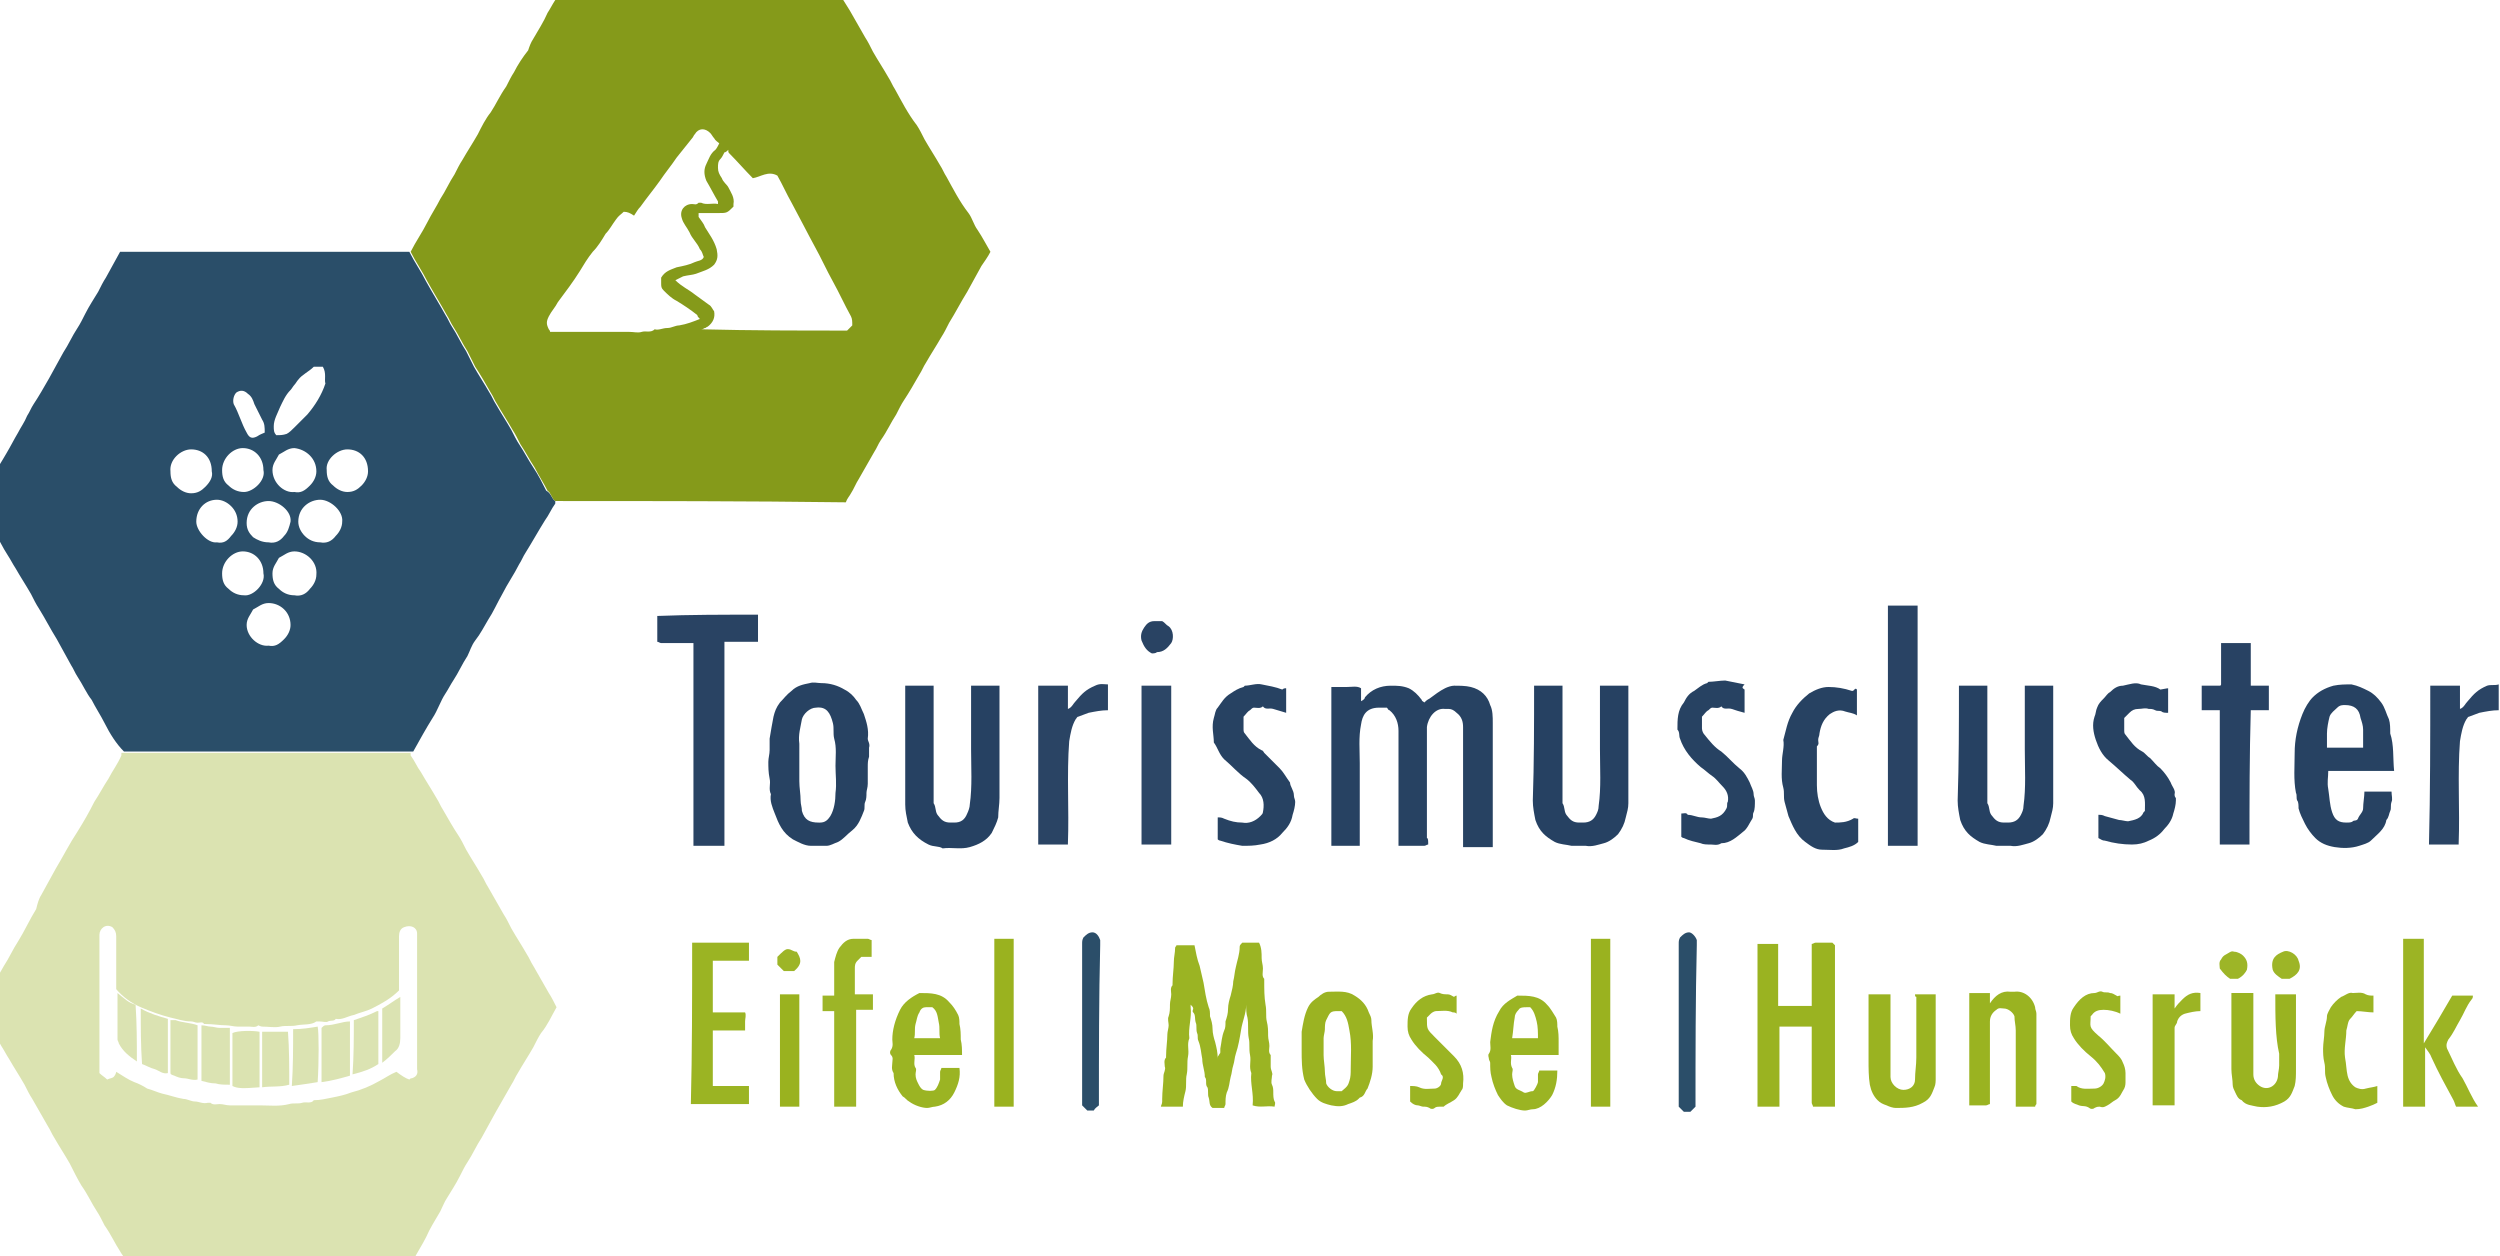 <?xml version="1.0" encoding="utf-8" standalone="no"?><!-- Generator: Adobe Illustrator 24.2.0, SVG Export Plug-In . SVG Version: 6.00 Build 0)  --><svg xmlns="http://www.w3.org/2000/svg" xmlns:xlink="http://www.w3.org/1999/xlink" id="Ebene_1" style="enable-background:new 0 0 193.6 97.3;" version="1.1" viewBox="0 0 193.6 97.3" x="0px" xml:space="preserve" y="0px">
<style type="text/css">
	.st0{fill:#2A4E69;}
	.st1{fill:#DBE3B1;}
	.st2{fill:#859A1A;}
	.st3{fill:#274262;}
	.st4{fill:#9BB423;}
	.st5{fill:#264162;}
	.st6{fill:#294363;}
	.st7{fill:#9AB321;}
	.st8{fill:#294364;}
	.st9{fill:#284263;}
	.st10{fill:#9CB424;}
	.st11{fill:#2A4464;}
	.st12{fill:#9BB322;}
	.st13{fill:#2C4666;}
	.st14{fill:#9DB527;}
	.st15{fill:#9AB21F;}
	.st16{fill:#2B4E69;}
	.st17{fill:#DBE3B2;}
</style>
<g>
	<path class="st0" d="M43,38.8c0,0.1,0,0.1,0,0.2c-0.3,0.4-0.5,0.9-0.8,1.3c-0.5,0.8-1,1.7-1.5,2.5c-0.2,0.3-0.3,0.6-0.5,0.9   c-0.4,0.8-0.9,1.5-1.3,2.3c-0.4,0.7-0.7,1.4-1.1,2c-0.3,0.5-0.6,1.1-1,1.6c-0.3,0.4-0.4,0.8-0.6,1.2c-0.4,0.6-0.7,1.3-1.1,1.9   c-0.2,0.3-0.4,0.7-0.6,1c-0.4,0.6-0.6,1.3-1,1.9c-0.5,0.8-1,1.7-1.5,2.6c-7.5,0-14.9,0-22.4,0C9,57.6,8.5,56.8,8.1,56   c-0.3-0.6-0.7-1.2-1-1.8C6.7,53.7,6.4,53,6,52.4c-0.2-0.3-0.3-0.6-0.5-0.9c-0.4-0.7-0.7-1.3-1.1-2c-0.5-0.8-0.9-1.6-1.4-2.4   c-0.2-0.3-0.4-0.7-0.6-1.1c-0.4-0.7-0.8-1.3-1.2-2c-0.2-0.3-0.4-0.7-0.6-1c-0.4-0.6-0.7-1.3-1.1-1.9c-0.2-0.2-0.3-0.5-0.4-0.8   c-0.2-0.4-0.4-0.8-0.6-1.1c-0.2-0.3-0.1-0.6,0.1-0.8c0.3-0.4,0.5-0.9,0.7-1.3c0.4-0.7,0.8-1.3,1.2-2c0.3-0.5,0.6-1.1,0.9-1.6   c0.2-0.4,0.5-0.8,0.7-1.3c0.2-0.3,0.3-0.6,0.5-0.9C3,30.7,3.4,30,3.8,29.3c0.4-0.7,0.7-1.3,1.1-2c0.4-0.6,0.7-1.3,1.1-1.9   c0.2-0.3,0.4-0.7,0.6-1.1c0.3-0.6,0.7-1.2,1-1.7c0.2-0.4,0.4-0.8,0.6-1.1c0.4-0.7,0.7-1.3,1.1-2c7.5,0,14.9,0,22.4,0   c0.4,0.8,0.9,1.5,1.3,2.3c0.5,0.9,1,1.7,1.5,2.6c0.2,0.3,0.3,0.6,0.5,0.9c0.4,0.6,0.7,1.3,1.1,1.9c0.2,0.4,0.4,0.8,0.6,1.2   c0.4,0.7,0.8,1.3,1.2,2c0.2,0.3,0.3,0.6,0.5,0.9c0.4,0.7,0.8,1.3,1.2,2c0.2,0.4,0.4,0.8,0.6,1.1c0.4,0.6,0.7,1.2,1.1,1.8   c0.4,0.6,0.7,1.2,1,1.8C42.7,38.2,42.7,38.6,43,38.8z M25,28.4c-0.2,0-0.5,0-0.7,0c-0.4,0.4-0.9,0.6-1.2,1   c-0.1,0.1-0.2,0.3-0.3,0.4c-0.1,0.1-0.2,0.3-0.3,0.4c-0.4,0.4-0.6,0.9-0.8,1.3c-0.2,0.5-0.5,1-0.5,1.5c0,0.3,0,0.5,0.2,0.7   c0.3,0,0.5,0,0.8-0.1c0.2-0.1,0.4-0.3,0.6-0.5c0.3-0.3,0.7-0.7,1-1c0.6-0.7,1.1-1.5,1.4-2.4C25.1,29.4,25.3,28.9,25,28.4z M20.8,50   c0.5,0.1,0.8-0.1,1.2-0.5c0.3-0.3,0.5-0.7,0.5-1.1c0-1-0.8-1.7-1.7-1.7c-0.5,0-0.8,0.3-1.2,0.5c-0.2,0.4-0.5,0.7-0.5,1.2   C19.1,49.3,20,50.1,20.8,50z M22.8,46.1c0.5,0.1,0.9-0.1,1.2-0.5c0.3-0.3,0.5-0.7,0.5-1.1c0.1-1-0.8-1.8-1.7-1.8   c-0.5,0-0.8,0.3-1.2,0.5c-0.2,0.4-0.5,0.7-0.5,1.2c0,0.5,0.1,0.9,0.5,1.2C21.9,45.9,22.3,46.1,22.8,46.1z M22.8,38.1   c0.5,0.1,0.8-0.1,1.2-0.5c0.3-0.3,0.5-0.7,0.5-1.1c0-1-0.8-1.7-1.7-1.8c-0.5,0-0.8,0.3-1.2,0.5c-0.2,0.4-0.5,0.7-0.5,1.2   C21.1,37.4,22,38.2,22.8,38.1z M24.8,42c0.5,0.1,0.9-0.1,1.2-0.5c0.3-0.3,0.5-0.7,0.5-1.1c0.1-0.8-0.9-1.7-1.7-1.7   c-0.8,0-1.7,0.6-1.7,1.7c0,0.4,0.2,0.8,0.5,1.1C23.9,41.8,24.3,42,24.8,42z M20.8,42c0.5,0.1,0.9-0.1,1.2-0.5   c0.3-0.3,0.4-0.7,0.5-1.1c0.1-0.8-0.9-1.6-1.7-1.6c-0.8,0-1.7,0.6-1.7,1.7c0,0.5,0.2,0.8,0.5,1.1C19.9,41.8,20.3,42,20.8,42z    M16.4,36.5c0-1.1-0.7-1.7-1.6-1.7c-0.8,0-1.7,0.8-1.6,1.7c0,0.5,0.1,0.9,0.5,1.2c0.3,0.3,0.7,0.5,1.1,0.5c0.5,0,0.8-0.2,1.1-0.5   C16.3,37.3,16.5,36.9,16.4,36.5z M20.4,36.4c0-1-0.7-1.7-1.6-1.7c-0.8,0-1.6,0.8-1.6,1.7c0,0.5,0.1,0.9,0.5,1.2   c0.3,0.3,0.7,0.5,1.2,0.5C19.6,38.1,20.6,37.2,20.4,36.4z M20.4,44.4c0-1-0.7-1.7-1.6-1.7c-0.8,0-1.6,0.8-1.6,1.7   c0,0.5,0.1,0.9,0.5,1.2c0.3,0.3,0.7,0.5,1.2,0.5C19.6,46.2,20.6,45.2,20.4,44.4z M28.5,36.5c0-1.1-0.7-1.7-1.6-1.7   c-0.8,0-1.7,0.8-1.6,1.6c0,0.5,0.1,0.9,0.5,1.2c0.3,0.3,0.7,0.5,1.1,0.5c0.5,0,0.8-0.2,1.1-0.5C28.3,37.3,28.5,36.9,28.5,36.5z    M16.8,42c0.5,0.1,0.8-0.1,1.1-0.5c0.3-0.3,0.5-0.7,0.5-1.1c0-0.5-0.2-0.9-0.5-1.2c-0.3-0.3-0.7-0.5-1.1-0.5   c-0.9,0-1.6,0.7-1.6,1.7C15.2,41.1,16.1,42.1,16.8,42z M20.5,33.5c0-0.4,0-0.7-0.2-1c-0.2-0.4-0.4-0.8-0.6-1.2   c-0.1-0.3-0.2-0.6-0.5-0.8c-0.3-0.3-0.6-0.3-0.9-0.1c-0.2,0.2-0.3,0.6-0.2,0.9c0.4,0.7,0.6,1.5,1,2.2c0.2,0.4,0.4,0.5,0.8,0.3   C20.2,33.6,20.3,33.6,20.5,33.5z"/>
	<path class="st1" d="M9.4,58.3c7.5,0,14.9,0,22.4,0c0,0.1,0,0.1,0,0.2c0.3,0.4,0.5,0.9,0.8,1.3c0.4,0.7,0.8,1.3,1.2,2   c0.2,0.3,0.3,0.6,0.5,0.9c0.4,0.7,0.8,1.4,1.2,2c0.2,0.3,0.4,0.7,0.6,1.1c0.4,0.7,0.8,1.3,1.2,2c0.2,0.3,0.3,0.6,0.5,0.9   c0.4,0.7,0.8,1.4,1.2,2.1c0.2,0.3,0.4,0.7,0.6,1.1c0.4,0.7,0.8,1.3,1.2,2c0.2,0.3,0.3,0.6,0.5,0.9c0.4,0.7,0.8,1.4,1.2,2.1   c0.2,0.3,0.4,0.7,0.6,1.1c-0.4,0.7-0.7,1.4-1.2,2c-0.2,0.3-0.4,0.7-0.6,1.1c-0.4,0.7-0.8,1.3-1.2,2c-0.2,0.3-0.3,0.6-0.5,0.9   c-0.4,0.7-0.8,1.4-1.2,2.1c-0.4,0.7-0.7,1.3-1.1,2c-0.4,0.6-0.7,1.3-1.1,1.9c-0.2,0.3-0.4,0.7-0.6,1.1c-0.3,0.6-0.7,1.2-1,1.7   c-0.2,0.3-0.3,0.6-0.5,1c-0.4,0.7-0.8,1.3-1.1,2c-0.3,0.6-0.7,1.2-1,1.8c-7.5,0-14.9,0-22.3,0c-0.1-0.3-0.3-0.5-0.4-0.7   c-0.4-0.6-0.7-1.3-1.2-2c-0.2-0.4-0.4-0.8-0.6-1.1c-0.4-0.6-0.7-1.3-1.2-2c-0.3-0.5-0.6-1.1-0.9-1.7c-0.4-0.7-0.8-1.3-1.2-2   c-0.2-0.3-0.3-0.6-0.5-0.9c-0.4-0.7-0.8-1.4-1.2-2.1c-0.2-0.3-0.4-0.7-0.6-1.1c-0.4-0.7-0.8-1.3-1.2-2c-0.2-0.3-0.4-0.7-0.6-1   c-0.4-0.7-0.7-1.3-1.1-1.9c-0.2-0.3-0.4-0.7-0.6-1.1c0.2-0.4,0.5-0.7,0.7-1.1c0.4-0.7,0.8-1.4,1.2-2.1c0.4-0.6,0.7-1.3,1.1-1.9   c0.5-0.8,0.9-1.7,1.4-2.5C2.9,70,3,69.6,3.2,69.3c0.4-0.7,0.7-1.3,1.1-2c0.6-1,1.1-2,1.7-2.9c0.5-0.8,0.9-1.5,1.3-2.3   c0.4-0.6,0.7-1.2,1.1-1.8c0.3-0.6,0.7-1.1,1-1.8C9.4,58.5,9.4,58.4,9.4,58.3z M31.7,83.6c0.1-0.1,0.1-0.1,0.2-0.1   c0.3-0.1,0.5-0.3,0.4-0.7c0-0.1,0-0.1,0-0.2c0-3.3,0-6.7,0-10c0-0.1,0-0.2,0-0.3c0-0.5-0.5-0.7-1-0.5c-0.3,0.1-0.4,0.4-0.4,0.7   c0,1.4,0,2.8,0,4.2c-0.6,0.6-1.3,1-2.1,1.4c-0.4,0.2-0.9,0.3-1.4,0.5c-0.5,0.1-0.9,0.4-1.4,0.3c-0.1,0.2-0.4,0.1-0.6,0.2   c-0.1,0.1-0.4,0-0.7,0c-0.1,0-0.2,0-0.2,0c-0.4,0.3-1,0.2-1.5,0.3c-0.4,0.1-0.9,0-1.3,0.1c-0.4,0.1-0.9,0-1.4,0   c-0.1,0-0.3-0.1-0.3-0.1c-0.2,0.2-0.5,0.1-0.7,0.1c-0.3,0-0.6,0-0.9,0c-0.3,0-0.6-0.1-0.9-0.1c-0.5,0-1-0.1-1.6-0.1   c0,0-0.1,0-0.1,0c-0.1-0.2-0.3-0.1-0.5-0.1c-0.2,0-0.3-0.1-0.5-0.1c-0.6,0-1.1-0.2-1.6-0.3c-0.8-0.2-1.6-0.5-2.3-0.8   c-0.7-0.3-1.4-0.8-1.9-1.4c0-0.3,0-0.5,0-0.8c0-1.1,0-2.2,0-3.3c0-0.3-0.1-0.5-0.3-0.7c-0.5-0.3-1,0.1-1,0.6c0,3.6,0,7.1,0,10.7   c0.2,0.2,0.4,0.3,0.6,0.5c0.2-0.1,0.4-0.1,0.5-0.2c0.1-0.1,0.2-0.3,0.2-0.4c0.5,0.3,0.9,0.6,1.4,0.8c0.3,0.1,0.7,0.3,1,0.5   c0.4,0.1,0.8,0.3,1.2,0.4c0.5,0.1,1,0.3,1.6,0.4c0.3,0,0.6,0.2,0.9,0.2c0.3,0,0.6,0.2,1,0.1c0.1,0,0.2,0,0.2,0   c0.2,0.2,0.5,0.1,0.7,0.1c0.3,0,0.5,0.1,0.8,0.1c0.8,0,1.5,0,2.3,0c0.8,0,1.5,0.1,2.3-0.1c0.3-0.1,0.7,0,1-0.1   c0.3-0.1,0.7,0.1,0.9-0.2c0.5,0,0.9-0.1,1.4-0.2c0.5-0.1,1-0.2,1.5-0.4c0.8-0.2,1.5-0.5,2.2-0.9c0.4-0.2,0.8-0.5,1.3-0.7   C31.1,83.3,31.4,83.5,31.7,83.6z"/>
	<path class="st2" d="M43,38.8c-0.3-0.2-0.3-0.6-0.6-0.8c-0.3-0.6-0.7-1.2-1-1.8c-0.4-0.6-0.7-1.2-1.1-1.8c-0.2-0.4-0.4-0.8-0.6-1.1   c-0.4-0.7-0.8-1.3-1.2-2c-0.2-0.3-0.3-0.6-0.5-0.9c-0.4-0.7-0.8-1.4-1.2-2c-0.2-0.4-0.4-0.8-0.6-1.2c-0.4-0.6-0.7-1.3-1.1-1.9   c-0.2-0.3-0.3-0.6-0.5-0.9c-0.5-0.9-1-1.7-1.5-2.6c-0.4-0.8-0.9-1.5-1.3-2.3c0.4-0.8,0.9-1.5,1.3-2.3c0.3-0.6,0.7-1.2,1-1.8   c0.4-0.6,0.7-1.3,1.1-1.9c0.2-0.4,0.4-0.8,0.6-1.1c0.4-0.7,0.8-1.3,1.2-2c0.3-0.6,0.6-1.2,1-1.7c0.4-0.6,0.7-1.3,1.2-2   c0.2-0.4,0.4-0.8,0.6-1.1c0.3-0.6,0.7-1.2,1.1-1.7C41,3.6,41.1,3.3,41.3,3c0.4-0.7,0.8-1.3,1.1-2c0.2-0.3,0.4-0.7,0.6-1   c7.5,0,14.9,0,22.3,0c0.2,0.3,0.3,0.5,0.5,0.8c0.4,0.7,0.8,1.4,1.2,2.1c0.2,0.3,0.4,0.7,0.6,1.1c0.4,0.7,0.8,1.3,1.2,2   c0.2,0.3,0.3,0.6,0.5,0.9c0.5,0.9,1,1.9,1.7,2.8c0.2,0.3,0.4,0.7,0.6,1.1c0.4,0.7,0.8,1.3,1.2,2c0.2,0.3,0.3,0.6,0.5,0.9   c0.5,0.9,1,1.9,1.7,2.8c0.3,0.4,0.4,0.9,0.7,1.3c0.4,0.6,0.7,1.2,1,1.7c-0.2,0.4-0.5,0.8-0.7,1.1c-0.4,0.7-0.7,1.3-1.1,2   c-0.5,0.8-0.9,1.6-1.4,2.4c-0.2,0.4-0.4,0.8-0.6,1.1c-0.4,0.7-0.8,1.3-1.2,2c-0.2,0.3-0.3,0.6-0.5,0.9c-0.4,0.7-0.8,1.4-1.2,2   c-0.2,0.3-0.4,0.7-0.6,1.1c-0.4,0.6-0.7,1.3-1.2,2c-0.2,0.3-0.3,0.6-0.5,0.9c-0.4,0.7-0.8,1.4-1.2,2.1c-0.2,0.3-0.4,0.8-0.6,1.1   c-0.1,0.2-0.3,0.4-0.4,0.7C57.9,38.8,50.4,38.8,43,38.8z M65.6,25.6c0.2-0.2,0.3-0.3,0.4-0.4c0-0.3,0-0.5-0.1-0.7   c-0.5-0.9-0.9-1.8-1.4-2.7c-0.5-0.9-0.9-1.8-1.4-2.7c-0.6-1.1-1.2-2.3-1.8-3.4c-0.4-0.7-0.7-1.4-1.1-2.1c-0.7-0.4-1.3,0.1-1.9,0.2   c-0.6-0.6-1.2-1.3-1.8-1.9c-0.1-0.1-0.1-0.1-0.1-0.3c-0.1,0.1-0.2,0.2-0.3,0.2c-0.1,0.2-0.2,0.4-0.3,0.5c-0.2,0.2-0.2,0.4-0.2,0.7   c0,0.3,0.1,0.5,0.3,0.8c0.1,0.3,0.4,0.5,0.5,0.7c0.2,0.4,0.5,0.8,0.4,1.3c0,0.1,0,0.1,0,0.2c-0.5,0.5-0.5,0.5-1.2,0.5   c-0.5,0-1,0-1.5,0c0,0.1,0,0.2,0,0.3c0.2,0.3,0.4,0.5,0.5,0.8c0.3,0.5,0.7,1,0.9,1.7c0.1,0.5,0.1,0.8-0.2,1.2   c-0.4,0.4-0.9,0.5-1.4,0.7c-0.3,0.1-0.6,0.1-1,0.2c-0.2,0.1-0.4,0.2-0.6,0.3c0.5,0.5,1,0.7,1.5,1.1c0.4,0.3,0.7,0.5,1.1,0.8   c0.2,0.1,0.3,0.4,0.4,0.5c0.1,0.5-0.1,0.9-0.5,1.2c-0.1,0-0.1,0.1-0.2,0.1c-0.1,0-0.1,0.1-0.3,0.1C58.2,25.6,61.9,25.6,65.6,25.6z    M48.3,16.4c-0.2,0.2-0.4,0.3-0.6,0.6c-0.3,0.4-0.5,0.8-0.8,1.1c-0.3,0.5-0.6,1-1,1.4c-0.4,0.5-0.7,1-1,1.5   c-0.5,0.8-1.1,1.6-1.7,2.4c-0.2,0.4-0.5,0.7-0.7,1.1c-0.2,0.4-0.2,0.6,0,1c0.1,0.1,0.1,0.2,0.1,0.2c2.1,0,4.1,0,6.1,0   c0.4,0,0.7,0.1,1,0c0.3-0.1,0.7,0.1,1-0.2c0.3,0.1,0.6-0.1,1-0.1c0.3,0,0.6-0.2,0.9-0.2c0.6-0.1,1.1-0.3,1.6-0.5   c-0.1-0.1-0.2-0.2-0.2-0.3c-0.5-0.4-1.1-0.8-1.6-1.1c-0.4-0.2-0.7-0.5-1-0.8c-0.2-0.2-0.2-0.3-0.2-0.6c0-0.1,0-0.3,0-0.4   c0.3-0.5,0.7-0.6,1.2-0.8c0.5-0.1,1-0.2,1.4-0.4c0.2-0.1,0.6-0.1,0.7-0.4c-0.1-0.2-0.1-0.4-0.3-0.6c-0.2-0.5-0.6-0.8-0.8-1.3   c-0.2-0.4-0.5-0.7-0.6-1.1c-0.2-0.6,0.2-1.1,0.8-1.1c0.2,0,0.3,0.1,0.5-0.1c0,0,0.2,0,0.2,0c0.4,0.2,0.9,0,1.3,0.1   c0-0.1,0-0.2,0-0.2c-0.3-0.5-0.6-1.1-0.9-1.6c-0.2-0.5-0.2-0.9,0-1.3c0.2-0.4,0.3-0.8,0.7-1.1c0.1-0.1,0.2-0.3,0.3-0.5   c-0.1-0.1-0.3-0.2-0.4-0.4c-0.1-0.1-0.2-0.3-0.3-0.4c-0.4-0.4-0.9-0.4-1.2,0.1c-0.1,0.1-0.1,0.2-0.2,0.3c-0.4,0.5-0.8,1-1.2,1.5   c-0.4,0.6-0.9,1.2-1.3,1.8c-0.5,0.7-1,1.3-1.5,2c-0.2,0.2-0.3,0.4-0.5,0.7C48.8,16.5,48.6,16.4,48.3,16.4z"/>
	<path class="st3" d="M110.6,65.4c-0.1,0-0.2,0.1-0.3,0.1c-0.6,0-1.3,0-2,0c0-0.1,0-0.3,0-0.4c0-2.8,0-5.7,0-8.5   c0-0.6-0.2-1.2-0.7-1.6c-0.1,0-0.1-0.1-0.2-0.2c-0.2,0-0.4,0-0.6,0c-1,0-1.3,0.6-1.4,1.3c-0.2,1-0.1,2-0.1,3c0,1,0,2,0,3.1   c0,1,0,2,0,3c0,0.1,0,0.2,0,0.3c-0.7,0-1.5,0-2.2,0c0-4.1,0-8.2,0-12.3c0.4,0,0.8,0,1.2,0c0.4,0,0.8-0.1,1.1,0.1c0,0.3,0,0.6,0,1   c0.2-0.1,0.3-0.2,0.3-0.3c0.5-0.6,1.2-0.9,2-0.9c0.5,0,0.9,0,1.4,0.2c0.4,0.2,0.7,0.5,1,0.9c0,0.1,0.1,0.1,0.2,0.2   c0.1-0.1,0.2-0.2,0.4-0.3c0.4-0.3,0.8-0.6,1.2-0.8c0.2-0.1,0.5-0.2,0.7-0.2c0.4,0,0.9,0,1.3,0.1c0.8,0.2,1.3,0.7,1.5,1.4   c0.2,0.4,0.2,0.9,0.2,1.4c0,3.2,0,6.4,0,9.6c-0.8,0-1.5,0-2.3,0c0-0.2,0-0.4,0-0.6c0-2.9,0-5.8,0-8.7c0-0.4-0.1-0.8-0.5-1.1   c-0.2-0.2-0.4-0.3-0.6-0.3c-0.1,0-0.2,0-0.3,0c-0.7-0.1-1.3,0.6-1.4,1.4c0,0.1,0,0.2,0,0.3c0,2.8,0,5.5,0,8.3   C110.6,64.9,110.6,65.1,110.6,65.4z"/>
	<path class="st4" d="M91.6,85.7c-0.1,0-0.1,0-0.2,0c-0.5,0-1,0-1.5,0c0-0.1,0.1-0.2,0.1-0.4c0-0.1,0-0.1,0-0.2   c0-0.6,0.1-1.2,0.1-1.8c0-0.2,0.2-0.5,0.1-0.7c0-0.2-0.1-0.5,0.1-0.7c0,0,0-0.1,0-0.1c0-0.6,0.1-1.2,0.1-1.7c0-0.2,0.1-0.5,0.1-0.7   c0-0.2-0.1-0.5,0-0.7c0.1-0.3,0.1-0.6,0.1-0.9c0-0.3,0.1-0.5,0.1-0.8c0-0.2-0.1-0.5,0.1-0.7c0,0,0-0.1,0-0.1c0-0.6,0.1-1.2,0.1-1.7   c0-0.4,0.1-0.7,0.1-1.1c0-0.1,0.1-0.1,0.1-0.2c0.5,0,0.9,0,1.4,0c0.1,0.5,0.2,1.1,0.4,1.6c0.1,0.4,0.2,0.9,0.3,1.3   c0.1,0.6,0.2,1.3,0.4,1.9c0.1,0.2,0.1,0.4,0.1,0.7c0.1,0.3,0.2,0.6,0.2,1c0,0.3,0.1,0.7,0.2,1c0.1,0.4,0.2,0.8,0.2,1.3   c0-0.2,0-0.2,0.1-0.3c0-0.1,0.1-0.1,0.1-0.2c0-0.1,0-0.2,0-0.3c0.1-0.5,0.1-0.9,0.3-1.4c0.1-0.2,0.1-0.4,0.1-0.7   c0.1-0.3,0.2-0.6,0.2-1c0-0.3,0.1-0.7,0.2-1c0.1-0.4,0.2-0.8,0.2-1.1c0.1-0.4,0.1-0.7,0.2-1.1c0.1-0.5,0.3-1,0.3-1.6   c0-0.1,0.1-0.2,0.2-0.3c0.4,0,0.9,0,1.3,0c0.2,0.4,0.2,0.8,0.2,1.2c0,0.3,0.1,0.5,0.1,0.8c0,0.3-0.1,0.6,0.1,0.8c0,0,0,0.1,0,0.2   c0,0.6,0,1.2,0.1,1.8c0.1,0.5,0,0.9,0.1,1.3c0.1,0.4,0.1,0.7,0.1,1.1c0,0.3,0.1,0.5,0.1,0.8c0,0.2-0.1,0.5,0.1,0.7c0,0,0,0,0,0.1   c0,0.3,0,0.5,0,0.8c0,0.3,0.2,0.5,0.1,0.7c0,0.2-0.1,0.5,0,0.7c0.1,0.2,0.1,0.4,0.1,0.6c0,0.2,0,0.5,0.1,0.7c0.1,0.1,0,0.3,0,0.4   c-0.6-0.1-1.1,0.1-1.7-0.1c0.1-0.9-0.2-1.7-0.1-2.5c-0.2-0.5,0-0.9-0.1-1.4c-0.1-0.5,0-0.9-0.1-1.3c-0.1-0.5,0-1.1-0.1-1.6   c-0.1-0.3-0.1-0.7-0.1-1c0,0.7-0.3,1.3-0.4,2c-0.1,0.6-0.2,1.2-0.4,1.8c-0.1,0.3-0.1,0.6-0.2,0.9c-0.1,0.3-0.1,0.6-0.2,0.9   c-0.1,0.4-0.1,0.8-0.3,1.2c-0.1,0.3-0.1,0.6-0.1,0.9c0,0.1-0.1,0.2-0.1,0.3c-0.3,0-0.6,0-0.9,0c-0.3-0.2-0.2-0.5-0.3-0.8   c-0.1-0.2,0-0.6-0.1-0.8c-0.2-0.2,0-0.6-0.2-0.8c0-0.5-0.2-0.9-0.2-1.4c-0.1-0.5-0.1-0.9-0.3-1.4c-0.1-0.2,0-0.4-0.1-0.6   c-0.1-0.3,0-0.6-0.1-0.8c-0.1-0.3,0-0.6-0.2-0.8c-0.1-0.1,0-0.2,0-0.3c0-0.1-0.1-0.2-0.2-0.3c0,0.1,0,0.2,0,0.2   c0.1,0.8-0.2,1.6-0.1,2.4c-0.2,0.5,0,0.9-0.1,1.4c-0.1,0.5,0,0.9-0.1,1.4c-0.1,0.4,0,0.9-0.1,1.3C91.7,84.9,91.6,85.3,91.6,85.7z"/>
	<path class="st3" d="M67.2,59.4c0,0.4,0,0.9,0,1.3c0,0.3-0.1,0.5-0.1,0.7c0,0.2,0,0.5-0.1,0.7c-0.1,0.2,0,0.5-0.1,0.7   c-0.2,0.5-0.4,1.1-0.9,1.5c-0.4,0.3-0.7,0.7-1.1,0.9c-0.3,0.1-0.6,0.3-0.9,0.3c-0.4,0-0.8,0-1.2,0c-0.5,0-1-0.3-1.4-0.5   c-0.8-0.5-1.1-1.2-1.4-2c-0.2-0.5-0.4-1-0.3-1.5c-0.2-0.4,0-0.8-0.1-1.2c-0.1-0.5-0.1-0.9-0.1-1.3c0-0.3,0.1-0.6,0.1-0.9   c0-0.3,0-0.6,0-0.9c0.1-0.6,0.2-1.2,0.3-1.7c0.1-0.4,0.2-0.7,0.5-1.1c0.3-0.3,0.5-0.6,0.9-0.9c0.4-0.4,0.9-0.5,1.4-0.6   c0.3-0.1,0.6,0,0.9,0c0.7,0,1.3,0.2,1.8,0.5c0.4,0.2,0.7,0.5,0.9,0.8c0.3,0.3,0.4,0.7,0.6,1.1c0.2,0.6,0.4,1.2,0.3,1.9   c0,0.2,0.2,0.4,0.1,0.7c0,0.2,0,0.4,0,0.7C67.2,58.9,67.2,59.1,67.2,59.4z M61.9,59c0,0.5,0,1,0,1.5c0,0.5,0.1,1,0.1,1.5   c0,0.3,0.1,0.5,0.1,0.8c0.2,0.7,0.6,0.9,1.3,0.9c0,0,0.1,0,0.1,0c0.4,0,0.6-0.2,0.8-0.5c0.3-0.5,0.4-1.2,0.4-1.8   c0.1-0.7,0-1.4,0-2.1c0-0.7,0.1-1.4-0.1-2.1c-0.1-0.4,0-0.8-0.1-1.2c-0.2-0.8-0.5-1.3-1.3-1.2c-0.5,0-1,0.5-1.1,0.9   c-0.1,0.6-0.3,1.2-0.2,1.9C61.9,58.1,61.9,58.5,61.9,59z"/>
	<path class="st3" d="M185.4,59.7c-1.8,0-3.4,0-5.1,0c0,0.5-0.1,0.9,0,1.4c0.1,0.6,0.1,1.2,0.3,1.8c0.2,0.6,0.5,0.8,1.1,0.8   c0.2,0,0.4,0,0.5-0.1c0.1-0.1,0.3,0,0.4-0.2c0.1-0.3,0.4-0.5,0.4-0.8c0-0.4,0.1-0.9,0.1-1.3c0,0,0.1,0,0.2,0c0.6,0,1.3,0,1.9,0   c0,0.3,0.1,0.6,0,0.8c-0.1,0.3,0,0.5-0.1,0.7c-0.1,0.2-0.1,0.5-0.3,0.7c-0.1,0.7-0.7,1.1-1.2,1.6c-0.2,0.2-0.6,0.3-0.9,0.4   c-0.6,0.2-1.3,0.2-1.9,0.1c-0.6-0.1-1.1-0.3-1.5-0.7c-0.3-0.3-0.6-0.7-0.8-1.1c-0.2-0.4-0.4-0.8-0.5-1.2c0-0.2,0-0.5-0.1-0.6   c-0.1-0.2,0-0.4-0.1-0.6c-0.2-1-0.1-2.1-0.1-3.1c0-1,0.2-2,0.6-3c0.2-0.5,0.5-1,0.8-1.3c0.4-0.4,0.9-0.7,1.6-0.9   c0.5-0.1,0.9-0.1,1.4-0.1c0.5,0.1,0.9,0.3,1.3,0.5c0.4,0.2,0.7,0.5,1,0.9c0.3,0.4,0.4,0.9,0.6,1.3c0.1,0.3,0.1,0.7,0.1,1.1   C185.4,57.7,185.3,58.7,185.4,59.7z M180.2,57.9c1,0,1.9,0,2.8,0c0-0.5,0-1,0-1.4c0-0.3-0.1-0.6-0.2-0.9c-0.1-0.7-0.5-1-1.2-1   c-0.2,0-0.4,0-0.6,0.2c-0.2,0.2-0.5,0.4-0.6,0.7c-0.1,0.4-0.2,0.9-0.2,1.3C180.2,57.1,180.2,57.5,180.2,57.9z"/>
	<path class="st5" d="M151.7,53.1c0.8,0,1.5,0,2.2,0c0,0.2,0,0.4,0,0.6c0,2.7,0,5.4,0,8.1c0,0.1,0,0.3,0,0.4   c0.2,0.3,0.1,0.6,0.3,0.9c0.3,0.4,0.5,0.6,1,0.6c0.1,0,0.2,0,0.3,0c0.5,0,0.8-0.2,1-0.6c0.1-0.2,0.2-0.4,0.2-0.7   c0.2-1.4,0.1-2.9,0.1-4.4c0-1.4,0-2.9,0-4.3c0-0.2,0-0.4,0-0.6c0.8,0,1.5,0,2.2,0c0,0.2,0,0.4,0,0.5c0,2.9,0,5.7,0,8.6   c0,0.4-0.1,0.7-0.2,1.1c-0.1,0.5-0.3,0.9-0.6,1.3c-0.3,0.3-0.7,0.6-1.1,0.7c-0.4,0.1-0.9,0.3-1.4,0.2c-0.4,0-0.7,0-1.1,0   c-0.4-0.1-0.9-0.1-1.3-0.3c-0.7-0.4-1.2-0.8-1.5-1.7c-0.1-0.5-0.2-1-0.2-1.5C151.7,59.1,151.7,56.1,151.7,53.1z"/>
	<path class="st5" d="M118.8,53.1c0.8,0,1.5,0,2.2,0c0,0.2,0,0.4,0,0.6c0,2.7,0,5.4,0,8.1c0,0.1,0,0.3,0,0.4   c0.2,0.3,0.1,0.6,0.3,0.9c0.3,0.4,0.5,0.6,1,0.6c0.1,0,0.2,0,0.3,0c0.5,0,0.8-0.2,1-0.6c0.1-0.2,0.2-0.4,0.2-0.7   c0.2-1.4,0.1-2.9,0.1-4.4c0-1.4,0-2.9,0-4.3c0-0.2,0-0.4,0-0.6c0.8,0,1.5,0,2.2,0c0,0.2,0,0.4,0,0.5c0,2.9,0,5.7,0,8.6   c0,0.4-0.1,0.7-0.2,1.1c-0.1,0.5-0.3,0.9-0.6,1.3c-0.3,0.3-0.7,0.6-1.1,0.7c-0.4,0.1-0.9,0.3-1.4,0.2c-0.4,0-0.7,0-1.1,0   c-0.4-0.1-0.9-0.1-1.3-0.3c-0.7-0.4-1.2-0.8-1.5-1.7c-0.1-0.5-0.2-1-0.2-1.5C118.8,59.1,118.8,56.1,118.8,53.1z"/>
	<path class="st5" d="M70.1,53.1c0.8,0,1.5,0,2.2,0c0,0.2,0,0.4,0,0.6c0,2.7,0,5.4,0,8.1c0,0.1,0,0.3,0,0.4c0.2,0.3,0.1,0.6,0.3,0.9   c0.3,0.4,0.5,0.6,1,0.6c0.1,0,0.2,0,0.3,0c0.5,0,0.8-0.2,1-0.7c0.1-0.2,0.2-0.5,0.2-0.7c0.2-1.4,0.1-2.9,0.1-4.3c0-1.4,0-2.9,0-4.3   c0-0.2,0-0.4,0-0.6c0.7,0,1.5,0,2.2,0c0,0.2,0,0.3,0,0.5c0,2.7,0,5.5,0,8.2c0,0.5-0.1,1-0.1,1.5c-0.1,0.4-0.3,0.8-0.5,1.2   c-0.4,0.6-1,0.9-1.7,1.1c-0.7,0.2-1.4,0-2.1,0.1c-0.3-0.2-0.7-0.1-1.1-0.3c-0.8-0.4-1.3-0.9-1.6-1.7c-0.1-0.5-0.2-0.9-0.2-1.4   C70.1,59.2,70.1,56.2,70.1,53.1z"/>
	<path class="st6" d="M58.7,47.6c0,0.7,0,1.4,0,2.1c-0.9,0-1.7,0-2.6,0c0,5.3,0,10.5,0,15.8c-0.8,0-1.6,0-2.4,0c0,0,0,0,0,0   c0,0,0,0,0,0c0-5.2,0-10.5,0-15.7c-0.7,0-1.3,0-2,0c-0.2,0-0.3,0-0.5,0c-0.1,0-0.2-0.1-0.3-0.1c0-0.7,0-1.3,0-2   C53.4,47.6,56,47.6,58.7,47.6z"/>
	<path class="st7" d="M140.3,79.5c-0.9,0-1.7,0-2.5,0c0,2.1,0,4.1,0,6.2c-0.6,0-1.1,0-1.7,0c0-4.2,0-8.4,0-12.6c0.5,0,1.1,0,1.6,0   c0,1.6,0,3.2,0,4.8c0.9,0,1.7,0,2.6,0c0-1.6,0-3.1,0-4.8c0.1,0,0.2-0.1,0.3-0.1c0.4,0,0.9,0,1.3,0c0.1,0.1,0.1,0.1,0.2,0.2   c0,4.2,0,8.3,0,12.5c-0.5,0-1.1,0-1.7,0c0-0.1-0.1-0.2-0.1-0.3c0-0.4,0-0.8,0-1.2C140.3,82.7,140.3,81.1,140.3,79.5z"/>
	<path class="st8" d="M146.2,46.9c0.8,0,1.5,0,2.3,0c0,6.2,0,12.4,0,18.6c-0.7,0-1.5,0-2.3,0C146.2,59.3,146.2,53.1,146.2,46.9z"/>
	<path class="st9" d="M174.2,65.4c-0.8,0-1.6,0-2.3,0c0-3.5,0-6.9,0-10.4c-0.5,0-1,0-1.4,0c0-0.6,0-1.3,0-1.9c0.5,0,0.9,0,1.4,0   c0,0,0.1,0,0.1-0.1c0,0,0,0,0,0c0-1.1,0-2.1,0-3.2c0.8,0,1.5,0,2.3,0c0,1.1,0,2.2,0,3.3c0.5,0,1,0,1.4,0c0,0.6,0,1.3,0,1.9   c-0.5,0-0.9,0-1.4,0C174.2,58.5,174.2,61.9,174.2,65.4z"/>
	<path class="st3" d="M99.6,53.3c0,0.6,0,1.2,0,1.9c-0.3-0.1-0.7-0.2-1-0.3c-0.3-0.1-0.6,0.1-0.8-0.2c-0.2,0.2-0.5,0.1-0.7,0.1   c-0.1,0-0.2,0.1-0.3,0.2c-0.2,0.1-0.3,0.3-0.5,0.5c0,0.3,0,0.6,0,0.9c0,0.2,0,0.3,0.1,0.4c0.4,0.5,0.7,1,1.3,1.3   c0.1,0,0.2,0.2,0.2,0.2c0.4,0.4,0.8,0.8,1.2,1.2c0.3,0.3,0.5,0.7,0.8,1.1c0,0.3,0.3,0.6,0.3,1c0,0.2,0.1,0.3,0.1,0.5   c0,0.3-0.1,0.7-0.2,1c-0.1,0.6-0.4,1-0.8,1.4c-0.4,0.5-1,0.8-1.7,0.9c-0.5,0.1-0.9,0.1-1.4,0.1c-0.6-0.1-1.1-0.2-1.7-0.4   c-0.1,0-0.2-0.1-0.2-0.1c0-0.6,0-1.2,0-1.7c0.2,0,0.3,0,0.5,0.1c0.5,0.2,0.9,0.3,1.4,0.3c0.5,0.1,1-0.1,1.4-0.5   c0.1-0.1,0.2-0.2,0.2-0.3c0.1-0.5,0.1-1.1-0.3-1.5c-0.3-0.4-0.6-0.8-1-1.1c-0.6-0.4-1.1-1-1.7-1.5c-0.4-0.4-0.5-0.9-0.8-1.3   c0-0.6-0.2-1.2,0-1.9c0.1-0.3,0.1-0.6,0.3-0.8c0.3-0.4,0.5-0.8,1-1.1c0.3-0.2,0.6-0.4,1-0.5c0,0,0.1-0.1,0.1-0.1   c0.4,0,0.9-0.2,1.3-0.1c0.5,0.1,1.1,0.2,1.6,0.4C99.4,53.3,99.5,53.3,99.6,53.3z"/>
	<path class="st3" d="M135.1,53.4c0,0.5,0,1,0,1.4c0,0.1,0,0.3,0,0.4c-0.4-0.1-0.7-0.2-1-0.3c-0.3-0.1-0.6,0.1-0.8-0.2   c-0.2,0.2-0.5,0.1-0.7,0.1c-0.1,0-0.2,0.1-0.3,0.2c-0.2,0.1-0.3,0.3-0.5,0.5c0,0.3,0,0.6,0,0.9c0,0.2,0.1,0.4,0.2,0.5   c0.4,0.5,0.8,1,1.3,1.3c0.5,0.4,0.9,0.9,1.4,1.3c0.4,0.3,0.6,0.7,0.8,1.1c0.1,0.3,0.3,0.6,0.3,0.9c0,0.2,0.1,0.3,0.1,0.5   c0,0.3,0,0.7-0.1,0.9c-0.1,0.2,0,0.3-0.1,0.5c-0.2,0.3-0.4,0.8-0.7,1c-0.5,0.4-1,0.9-1.7,0.9c-0.3,0.2-0.6,0.1-0.8,0.1   c-0.3,0-0.6,0-0.8-0.1c-0.4-0.1-0.9-0.2-1.3-0.4c-0.1,0-0.2-0.1-0.2-0.1c0-0.6,0-1.2,0-1.8c0.2,0,0.4-0.1,0.5,0.1   c0.4,0,0.7,0.2,1.1,0.2c0.2,0,0.5,0.1,0.7,0.1c0.5-0.1,0.9-0.2,1.2-0.8c0.1-0.2,0-0.4,0.1-0.5c0.1-0.5-0.1-0.9-0.4-1.2   c-0.3-0.3-0.5-0.6-0.8-0.8c-0.3-0.2-0.6-0.5-0.9-0.7c-0.7-0.6-1.3-1.3-1.6-2.2c-0.1-0.2,0-0.5-0.2-0.7c0-0.8,0-1.5,0.5-2.1   c0.2-0.4,0.4-0.7,0.8-0.9c0.3-0.2,0.6-0.5,1-0.6c0,0,0.1-0.1,0.1-0.1c0.4,0,0.9-0.1,1.3-0.1c0.5,0.1,1,0.2,1.5,0.3   C134.8,53.3,135,53.3,135.1,53.4z"/>
	<path class="st3" d="M167.9,53.3c0,0.7,0,1.3,0,1.9c-0.2,0-0.4,0-0.5-0.1c-0.2-0.1-0.3,0-0.5-0.1c-0.2-0.1-0.3-0.1-0.5-0.1   c-0.3-0.1-0.5,0-0.8,0c-0.3,0-0.5,0.1-0.7,0.3c-0.1,0.1-0.3,0.3-0.4,0.4c0,0.3,0,0.6,0,0.9c0,0.2,0,0.3,0.1,0.4   c0.4,0.5,0.7,1,1.3,1.3c0.2,0.1,0.4,0.4,0.6,0.5c0.3,0.3,0.5,0.6,0.8,0.8c0.3,0.3,0.6,0.7,0.8,1.1c0.1,0.3,0.4,0.6,0.3,0.9   c0,0.1,0,0.2,0.1,0.3c0,0,0,0.1,0,0.2c0,0.3-0.1,0.7-0.2,1c-0.1,0.5-0.4,0.9-0.7,1.2c-0.3,0.4-0.7,0.7-1.2,0.9   c-0.4,0.2-0.8,0.3-1.3,0.3c-0.7,0-1.4-0.1-2.1-0.3c-0.2,0-0.3-0.1-0.5-0.2c0-0.6,0-1.2,0-1.8c0.2,0,0.3,0,0.5,0.1   c0.4,0.1,0.7,0.2,1.1,0.3c0.2,0,0.5,0.1,0.7,0.1c0.5-0.1,1-0.2,1.2-0.7c0,0,0.1-0.1,0.1-0.1c0-0.6,0.1-1.2-0.4-1.6   c-0.3-0.3-0.4-0.6-0.7-0.8c-0.6-0.5-1.1-1-1.7-1.5c-0.5-0.4-0.8-1-1-1.6c-0.2-0.6-0.3-1.2-0.1-1.8c0.1-0.2,0.1-0.5,0.2-0.7   c0.1-0.3,0.3-0.5,0.5-0.7c0.2-0.2,0.3-0.4,0.5-0.5c0.3-0.3,0.6-0.5,1-0.5c0,0,0,0,0,0c0.5-0.1,1-0.3,1.4-0.1   c0.5,0.1,1.1,0.1,1.5,0.4C167.8,53.3,167.9,53.3,167.9,53.3z"/>
	<path class="st3" d="M143.8,53.4c0,0.7,0,1.3,0,2c-0.3-0.2-0.6-0.2-0.9-0.3c-0.5-0.2-0.9,0-1.2,0.2c-0.5,0.4-0.7,0.9-0.8,1.5   c0,0.2-0.1,0.3-0.1,0.5c0,0.2,0.1,0.3-0.1,0.5c0,0,0,0.2,0,0.3c0,0.9,0,1.8,0,2.7c0,0.6,0.1,1.2,0.3,1.7c0.2,0.5,0.5,1,1.1,1.2   c0.4,0,0.9,0,1.4-0.3c0.1-0.1,0.2,0,0.4,0c0,0.6,0,1.2,0,1.8c-0.3,0.3-0.7,0.4-1.1,0.5c-0.5,0.2-1.1,0.1-1.7,0.1   c-0.5,0-0.9-0.3-1.3-0.6c-0.7-0.5-1-1.3-1.3-2c-0.1-0.4-0.2-0.7-0.3-1.1c-0.1-0.4,0-0.7-0.1-1.1c-0.2-0.7-0.1-1.4-0.1-2.1   c0-0.5,0.2-1.1,0.1-1.6c0.2-0.7,0.3-1.4,0.7-2.1c0.3-0.6,0.8-1.1,1.3-1.5c0.5-0.3,1-0.5,1.5-0.5c0.6,0,1.2,0.1,1.8,0.3   c0,0,0.1,0,0.1,0C143.7,53.3,143.7,53.3,143.8,53.4z"/>
	<path class="st10" d="M191.9,85.7c-0.6,0-1.2,0-1.7,0c-0.1-0.2-0.1-0.3-0.2-0.5c-0.6-1.1-1.2-2.2-1.7-3.3c-0.1-0.3-0.3-0.5-0.5-0.8   c0,1.6,0,3.1,0,4.6c-0.6,0-1.1,0-1.7,0c0-4.3,0-8.7,0-13c0.5,0,1.1,0,1.6,0c0,2.7,0,5.3,0,8.1c0.8-1.3,1.5-2.5,2.2-3.7   c0.5,0,1.1,0,1.6,0c0,0.1,0,0.2-0.1,0.3c-0.4,0.5-0.6,1.1-0.9,1.6c-0.3,0.5-0.5,1-0.9,1.5c-0.1,0.2-0.2,0.4-0.1,0.7   c0.4,0.8,0.7,1.6,1.2,2.3C191.1,84.2,191.4,85,191.9,85.7z"/>
	<path class="st11" d="M85.8,53c0,0.7,0,1.4,0,2c-0.5,0-1,0.1-1.5,0.2c-0.3,0.1-0.5,0.2-0.8,0.3c-0.1,0-0.1,0.1-0.2,0.2   c-0.3,0.5-0.4,1.1-0.5,1.7c-0.2,2.6,0,5.3-0.1,7.9c0,0,0,0.1,0,0.1c-0.8,0-1.5,0-2.3,0c0-4.1,0-8.2,0-12.3c0.7,0,1.5,0,2.3,0   c0,0.6,0,1.2,0,1.8c0.3-0.1,0.4-0.4,0.6-0.6c0.5-0.6,0.8-0.9,1.5-1.2C85.2,52.9,85.5,53,85.8,53z"/>
	<path class="st11" d="M188.2,53.1c0.8,0,1.5,0,2.3,0c0,0.6,0,1.2,0,1.8c0.3-0.1,0.4-0.4,0.6-0.6c0.5-0.6,0.8-0.9,1.5-1.2   c0.3-0.1,0.6,0,0.9-0.1c0,0.7,0,1.3,0,2c-0.5,0-1,0.1-1.5,0.2c-0.3,0.1-0.5,0.2-0.8,0.3c-0.1,0-0.1,0.1-0.2,0.2   c-0.3,0.5-0.4,1.1-0.5,1.7c-0.2,2.6,0,5.3-0.1,7.9c0,0,0,0.1,0,0.1c-0.8,0-1.5,0-2.3,0C188.2,61.3,188.2,57.2,188.2,53.1z"/>
	<path class="st4" d="M53.6,73c1.5,0,2.9,0,4.4,0c0,0.5,0,0.9,0,1.4c-0.9,0-1.8,0-2.8,0c0,1.4,0,2.7,0,4c0.8,0,1.7,0,2.5,0   c0.1,0.2,0,0.5,0,0.7c0,0.2,0,0.5,0,0.7c-0.8,0-1.7,0-2.5,0c0,1.5,0,2.9,0,4.3c0.9,0,1.9,0,2.8,0c0,0.5,0,1,0,1.4c-1.5,0-3,0-4.5,0   C53.6,81.5,53.6,77.3,53.6,73z"/>
	<path class="st7" d="M157.6,85.7c-0.5,0-1,0-1.5,0c0-0.1,0-0.3,0-0.5c0-1.8,0-3.6,0-5.4c0-0.4-0.1-0.7-0.1-1.1   c-0.1-0.3-0.5-0.6-0.8-0.6c-0.2,0-0.4-0.1-0.6,0.1c-0.3,0.2-0.5,0.5-0.5,0.9c0,1.5,0,3,0,4.5c0,0.6,0,1.3,0,1.9   c-0.1,0-0.2,0.1-0.3,0.1c-0.4,0-0.9,0-1.3,0c0-2.9,0-5.8,0-8.7c0.5,0,1.1,0,1.6,0c0,0.2,0,0.5,0,0.8c0.4-0.6,0.9-1,1.6-0.9   c0.1,0,0.2,0,0.3,0c0.7-0.1,1.4,0.4,1.6,1.2c0,0.2,0.1,0.3,0.1,0.5c0,2.3,0,4.6,0,7C157.6,85.6,157.6,85.7,157.6,85.7z"/>
	<path class="st12" d="M106.3,81.4c0,0.4,0,0.8,0,1.2c0,0.6-0.2,1.2-0.4,1.7c-0.2,0.2-0.2,0.6-0.6,0.7c0,0-0.1,0.1-0.1,0.1   c-0.2,0.2-0.5,0.3-0.8,0.4c-0.4,0.2-0.8,0.2-1.3,0.1c-0.4-0.1-0.8-0.2-1.1-0.5c-0.4-0.4-0.8-1-1-1.5c-0.2-0.8-0.2-1.5-0.2-2.3   c0-0.5,0-1,0-1.4c0.1-0.6,0.2-1.3,0.5-1.9c0.2-0.4,0.5-0.6,0.8-0.8c0.2-0.2,0.5-0.4,0.8-0.4c0.7,0,1.4-0.1,2,0.3   c0.5,0.3,0.9,0.7,1.1,1.3c0.1,0.2,0.2,0.4,0.2,0.6c0,0.5,0.2,1.1,0.1,1.6C106.3,81,106.3,81.2,106.3,81.4z M103.9,84.5   c0.5-0.4,0.5-0.5,0.6-0.8c0.1-0.3,0.1-0.6,0.1-0.9c0-1,0.1-2-0.1-3c-0.1-0.6-0.2-1.1-0.6-1.5c-0.1,0-0.2,0-0.3,0   c-0.6,0-0.6,0.1-0.9,0.7c-0.1,0.2-0.1,0.5-0.1,0.7c0,0.2-0.1,0.5-0.1,0.7c0,0.4,0,0.9,0,1.3c0,0.4,0.1,0.9,0.1,1.3   c0,0.3,0.1,0.6,0.1,0.9c0.1,0.3,0.5,0.6,0.8,0.6C103.7,84.5,103.8,84.5,103.9,84.5z"/>
	<path class="st4" d="M74.5,81.7c-1.2,0-2.5,0-3.7,0c0.1,0.3-0.1,0.7,0.1,1c0.1,0.1,0,0.3,0,0.5c0,0.3,0.1,0.5,0.2,0.7   c0.1,0.2,0.2,0.4,0.4,0.5c0.3,0.1,0.8,0.1,0.9,0c0.2-0.2,0.3-0.5,0.4-0.8c0-0.2,0-0.4,0-0.6c0-0.1,0.1-0.2,0.1-0.3c0.5,0,1,0,1.4,0   c0.1,0.7-0.1,1.3-0.4,1.9c-0.3,0.6-0.8,1-1.5,1.1c-0.2,0-0.4,0.1-0.6,0.1c-0.4,0-1-0.2-1.4-0.5c-0.2-0.1-0.3-0.3-0.5-0.4   c-0.4-0.5-0.7-1.1-0.7-1.8c-0.2-0.3-0.1-0.6-0.1-0.8c0-0.2,0.1-0.4-0.1-0.6c-0.1-0.1-0.1-0.3,0-0.4c0.2-0.3,0.1-0.6,0.1-0.8   c0-0.7,0.2-1.5,0.6-2.3c0.3-0.6,0.9-1,1.5-1.3c0,0,0,0,0,0c0.9,0,1.7,0,2.3,0.7c0.3,0.3,0.5,0.6,0.7,1c0.1,0.2,0.1,0.5,0.1,0.7   c0.1,0.4,0.1,0.8,0.1,1.2C74.5,80.9,74.5,81.3,74.5,81.7z M72.2,78c-0.2,0-0.4,0-0.5,0c-0.2,0-0.4,0.1-0.5,0.4   C71,78.7,71,79,70.9,79.3c-0.1,0.4,0,0.7-0.1,1.1c0.7,0,1.3,0,2,0c-0.1-0.4,0-0.8-0.1-1.2C72.6,78.7,72.6,78.3,72.2,78z"/>
	<path class="st4" d="M120.7,81.7c-1.2,0-2.4,0-3.7,0c0.1,0.3-0.1,0.6,0.1,1c0.1,0.1,0,0.3,0,0.5c0,0.3,0.1,0.6,0.2,0.9   c0.1,0.3,0.4,0.3,0.7,0.5c0.2,0.1,0.4-0.1,0.7-0.1c0.1,0,0.4-0.6,0.4-0.7c0-0.2,0-0.4,0-0.6c0-0.1,0.1-0.2,0.1-0.3c0.5,0,1,0,1.4,0   c0,0.7-0.1,1.3-0.4,1.9c-0.3,0.5-0.9,1.1-1.5,1.1c-0.2,0-0.4,0.1-0.6,0.1c-0.4,0-1-0.2-1.4-0.4c-0.3-0.2-0.5-0.5-0.7-0.8   c-0.2-0.4-0.4-0.9-0.5-1.4c-0.1-0.4-0.1-0.7-0.1-1.1c0-0.1-0.1-0.2-0.1-0.3c0-0.1-0.1-0.3,0-0.4c0.2-0.3,0.1-0.6,0.1-0.9   c0.1-0.8,0.2-1.6,0.7-2.4c0.3-0.6,0.9-0.9,1.4-1.2c0.9,0,1.7,0,2.3,0.7c0.3,0.3,0.5,0.7,0.7,1c0.1,0.2,0.1,0.5,0.1,0.7   c0.1,0.4,0.1,0.8,0.1,1.2C120.7,80.9,120.7,81.3,120.7,81.7z M119.1,80.4c0-0.4,0-0.9-0.1-1.3c-0.1-0.4-0.2-0.8-0.5-1.1   c-0.1,0-0.2,0-0.3,0c-0.2,0-0.5,0-0.6,0.2c-0.2,0.2-0.3,0.4-0.3,0.6c-0.1,0.5-0.1,1-0.2,1.6C117.7,80.4,118.4,80.4,119.1,80.4z"/>
	<path class="st7" d="M148.3,77c0.5,0,1,0,1.6,0c0,0.2,0,0.4,0,0.5c0,1.7,0,3.5,0,5.2c0,0.3,0,0.5,0,0.8c0,0.2,0,0.5-0.1,0.7   c-0.2,0.5-0.3,0.9-0.9,1.2c-0.7,0.4-1.4,0.4-2.1,0.4c-0.2,0-0.5-0.1-0.7-0.2c-0.3-0.1-0.5-0.2-0.7-0.4c-0.3-0.3-0.5-0.7-0.6-1.2   c-0.1-0.6-0.1-1.3-0.1-1.9c0-1.6,0-3.1,0-4.7c0-0.1,0-0.3,0-0.4c0.6,0,1.1,0,1.7,0c0,0.2,0,0.4,0,0.5c0,2,0,3.9,0,5.9   c0,0.5,0.5,1,1,1c0.5,0,0.9-0.3,0.9-0.8c0-0.6,0.1-1.1,0.1-1.7c0-1.6,0-3.1,0-4.7C148.3,77.2,148.3,77.1,148.3,77z"/>
	<path class="st7" d="M176.2,77c0.5,0,1,0,1.6,0c0,0.2,0,0.3,0,0.5c0,1.8,0,3.6,0,5.3c0,0.5,0,0.9-0.1,1.3c-0.2,0.5-0.3,0.9-0.8,1.2   c-0.7,0.4-1.4,0.5-2.1,0.4c-0.4-0.1-0.9-0.1-1.2-0.5c-0.3-0.1-0.4-0.4-0.5-0.6c-0.1-0.2-0.2-0.4-0.2-0.6c0-0.4-0.1-0.8-0.1-1.2   c0-1.9,0-3.9,0-5.9c0.5,0,1.1,0,1.7,0c0,0.2,0,0.4,0,0.5c0,1.9,0,3.9,0,5.8c0,0.4,0.2,0.7,0.5,0.9c0.6,0.4,1.3,0,1.4-0.7   c0-0.3,0.1-0.6,0.1-0.9c0-0.3,0-0.6,0-0.9C176.2,80.3,176.2,78.7,176.2,77z"/>
	<path class="st13" d="M88.4,53.1c0.8,0,1.5,0,2.3,0c0,4.1,0,8.2,0,12.3c-0.7,0-1.5,0-2.3,0C88.4,61.3,88.4,57.3,88.4,53.1z"/>
	<path class="st14" d="M67.6,77c0,0.4,0,0.8,0,1.2c-0.4,0-0.9,0-1.3,0c0,2.5,0,5,0,7.5c-0.6,0-1.1,0-1.7,0c0-2.5,0-4.9,0-7.4   c-0.3,0-0.6,0-0.9,0c0-0.4,0-0.8,0-1.2c0.3,0,0.6,0,0.9,0c0-0.7,0-1.4,0-2.1c0-0.2,0-0.3,0-0.5c0.1-0.4,0.2-0.8,0.4-1.1   c0.3-0.4,0.6-0.7,1.1-0.7c0.4,0,0.7,0,1.1,0c0.1,0,0.2,0.1,0.3,0.1c0,0.5,0,0.9,0,1.3c-0.3,0-0.6,0-0.8,0c-0.1,0.1-0.2,0.2-0.3,0.3   c-0.2,0.2-0.2,0.4-0.2,0.6c0,0.7,0,1.3,0,2C66.7,77,67.1,77,67.6,77z"/>
	<path class="st15" d="M123.2,72.7c0.5,0,1,0,1.5,0c0,4.3,0,8.6,0,13c-0.2,0-0.5,0-0.7,0c-0.3,0-0.5,0-0.8,0   C123.2,81.4,123.2,77.1,123.2,72.7z"/>
	<path class="st15" d="M77,72.7c0.5,0,1,0,1.5,0c0,4.3,0,8.7,0,13c-0.5,0-1,0-1.5,0C77,81.4,77,77.1,77,72.7z"/>
	<path class="st4" d="M164.2,77.1c0,0.5,0,0.9,0,1.4c-0.4-0.2-0.9-0.3-1.3-0.3c-0.4,0-0.7,0.1-0.9,0.4c0,0-0.1,0.1-0.1,0.1   c0,0.8-0.2,0.8,0.6,1.5c0.5,0.4,0.9,0.9,1.4,1.4c0.2,0.2,0.4,0.4,0.5,0.7c0.1,0.2,0.2,0.5,0.2,0.8c0,0.2,0,0.4,0,0.6   c0,0.2,0,0.4-0.1,0.6c-0.2,0.3-0.3,0.7-0.7,0.9c-0.2,0.1-0.4,0.3-0.6,0.4c-0.2,0.1-0.3,0.2-0.6,0.1c-0.1,0-0.2,0-0.4,0.1   c-0.1,0.1-0.3,0.1-0.4,0c-0.3-0.2-0.5-0.1-0.8-0.2c-0.2-0.1-0.4-0.1-0.6-0.3c0-0.4,0-0.8,0-1.2c0.1,0,0.3,0,0.4,0   c0.4,0.3,0.9,0.2,1.4,0.2c0.3,0,0.6-0.2,0.7-0.4c0.1-0.2,0.2-0.5,0.1-0.8c-0.3-0.5-0.6-0.9-1.1-1.3c-0.5-0.4-1-0.9-1.3-1.4   c-0.2-0.3-0.3-0.6-0.3-1c0-0.5,0-1,0.3-1.4c0.4-0.6,0.9-1.1,1.6-1.1c0.2,0,0.4-0.2,0.6-0.1c0.2,0.1,0.4,0,0.6,0.1   c0.2,0,0.3,0.1,0.5,0.2C164,77.2,164,77.1,164.2,77.1z"/>
	<path class="st4" d="M112.8,77.1c0,0.5,0,0.9,0,1.4c-0.1-0.1-0.2-0.1-0.3-0.1c-0.4-0.2-0.9-0.1-1.3-0.1c-0.1,0-0.3,0.1-0.4,0.2   c-0.1,0.1-0.2,0.2-0.3,0.3c0,0,0,0.1,0,0.1c0,0.8,0,0.8,0.6,1.4c0.5,0.5,1,1,1.5,1.5c0.6,0.6,0.8,1.3,0.7,2.1c0,0.2,0,0.4-0.1,0.5   c-0.2,0.3-0.3,0.6-0.6,0.8c-0.3,0.2-0.6,0.3-0.8,0.5c-0.1,0-0.2,0-0.3,0c-0.1,0-0.3,0-0.4,0.1c-0.1,0.1-0.3,0.1-0.4,0   c-0.2-0.1-0.3-0.1-0.5-0.1c-0.1,0-0.3-0.1-0.4-0.1c-0.2,0-0.4-0.1-0.6-0.3c0-0.4,0-0.8,0-1.2c0.2,0,0.5,0,0.7,0.1   c0.4,0.2,0.8,0.1,1.2,0.1c0.2,0,0.5-0.2,0.5-0.4c0-0.2,0.3-0.5,0-0.7c-0.2-0.6-0.6-0.9-1-1.3c-0.5-0.4-1-0.9-1.3-1.4   c-0.2-0.3-0.3-0.6-0.3-1c0-0.5,0-1,0.3-1.4c0.4-0.6,0.9-1,1.6-1.1c0.2,0,0.4-0.2,0.6-0.1c0.2,0.1,0.4,0.1,0.6,0.1   c0.2,0,0.3,0.1,0.5,0.2C112.6,77.2,112.7,77.1,112.8,77.1z"/>
	<path class="st4" d="M184.1,84.1c0,0.5,0,0.9,0,1.3c-0.2,0.1-0.4,0.2-0.7,0.3c-0.3,0.1-0.6,0.2-1,0.2c-0.3-0.1-0.6-0.1-0.9-0.2   c-0.4-0.2-0.7-0.5-0.9-0.9c-0.2-0.4-0.4-0.9-0.5-1.4c-0.1-0.4,0-0.7-0.1-1.1c-0.1-0.4-0.1-0.8-0.1-1.1c0-0.4,0.1-0.9,0.1-1.3   c0-0.4,0.2-0.8,0.2-1.2c0-0.2,0.2-0.5,0.3-0.7c0.2-0.3,0.5-0.6,0.8-0.8c0.3-0.1,0.6-0.4,0.9-0.3c0.3,0,0.7-0.1,1,0.1   c0.2,0.1,0.4,0.1,0.6,0.1c0,0.5,0,0.9,0,1.3c-0.4,0-0.9-0.1-1.3-0.1c-0.2,0.2-0.3,0.4-0.5,0.6c-0.2,0.2-0.2,0.6-0.3,0.9   c0,0.7-0.2,1.4-0.1,2.1c0.1,0.5,0.1,1,0.2,1.4c0.1,0.4,0.3,0.7,0.6,0.9c0.2,0.1,0.5,0.2,0.8,0.1C183.6,84.2,183.8,84.2,184.1,84.1z   "/>
	<path class="st16" d="M131.3,85.7c-0.1,0.1-0.3,0.3-0.4,0.4c-0.2,0-0.4,0-0.5,0c-0.1-0.1-0.2-0.2-0.4-0.4c0-0.1,0-0.3,0-0.5   c0-4,0-8,0-12.1c0-0.2,0-0.3,0.1-0.5c0.2-0.2,0.4-0.4,0.7-0.4c0.2,0,0.5,0.3,0.6,0.6c0,0.1,0,0.3,0,0.4   C131.3,77.4,131.3,81.5,131.3,85.7z"/>
	<path class="st16" d="M85.1,85.6c-0.1,0.1-0.3,0.2-0.4,0.4c-0.2,0-0.3,0-0.5,0c-0.1-0.1-0.3-0.3-0.4-0.4c0-4.2,0-8.3,0-12.5   c0-0.2,0-0.3,0.1-0.5c0.2-0.2,0.4-0.4,0.7-0.4c0.3,0,0.5,0.3,0.6,0.6c0,0.1,0,0.3,0,0.4C85.1,77.3,85.1,81.4,85.1,85.6z"/>
	<path class="st10" d="M166.7,77c0.6,0,1.1,0,1.7,0c0,0.4,0,0.7,0,1.1c0.2-0.3,0.4-0.5,0.6-0.7c0.4-0.4,0.8-0.6,1.4-0.5   c0,0.5,0,0.9,0,1.4c-0.4,0-0.8,0.1-1.2,0.2c-0.3,0.1-0.5,0.3-0.6,0.6c0,0.2-0.2,0.3-0.2,0.5c0,0.2,0,0.4,0,0.6c0,1.8,0,3.6,0,5.4   c-0.5,0-1.1,0-1.7,0C166.7,82.8,166.7,80,166.7,77z"/>
	<path class="st15" d="M60.4,77c0.5,0,1,0,1.5,0c0,2.9,0,5.8,0,8.7c-0.5,0-1,0-1.5,0C60.4,82.8,60.4,79.9,60.4,77z"/>
	<path class="st6" d="M89.2,50.6c-0.4-0.2-0.6-0.5-0.8-1c-0.1-0.4,0-0.7,0.2-1c0.2-0.3,0.4-0.5,0.8-0.5c0.2,0,0.4,0,0.6,0   c0.2,0.1,0.3,0.3,0.5,0.4c0.4,0.3,0.4,1,0.2,1.3c-0.3,0.4-0.6,0.7-1.1,0.7C89.5,50.6,89.3,50.6,89.2,50.6z"/>
	<path class="st14" d="M177.3,75.8c-0.2,0-0.4,0-0.6,0c-0.3-0.2-0.6-0.4-0.7-0.7c-0.2-0.9,0.3-1.2,0.8-1.4c0.4-0.2,1.1,0.2,1.2,0.7   C178.3,75.1,177.9,75.5,177.3,75.8z"/>
	<path class="st14" d="M173.3,75.8c-0.2,0-0.4,0-0.6,0c-0.3-0.2-0.5-0.4-0.8-0.8c0-0.2-0.1-0.5,0.1-0.7c0.1-0.2,0.2-0.3,0.4-0.4   c0.2-0.1,0.4-0.3,0.6-0.2c0.3,0,0.6,0.2,0.7,0.3c0.3,0.3,0.4,0.6,0.3,1.1C173.9,75.3,173.7,75.6,173.3,75.8z"/>
	<path class="st14" d="M60.2,74.1c0.4-0.4,0.6-0.6,0.8-0.6c0.3,0,0.4,0.2,0.7,0.2c0.3,0.5,0.5,0.9-0.2,1.5c-0.3,0-0.5,0-0.8,0   c-0.2-0.2-0.3-0.3-0.5-0.5C60.2,74.5,60.2,74.3,60.2,74.1z"/>
	<path class="st17" d="M17.8,84c-0.4,0-0.8,0-1.1-0.1c-0.4,0-0.7-0.1-1.1-0.2c0-1.4,0-2.9,0-4.3c0.3,0,0.5,0.1,0.7,0.1   c0.2,0,0.5,0.1,0.7,0.1c0.3,0,0.5,0,0.8,0C17.8,81.2,17.8,82.6,17.8,84z"/>
	<path class="st17" d="M27.1,83.3c-0.7,0.2-1.4,0.4-2.2,0.5c0-0.7,0-1.4,0-2.1c0-0.7,0-1.4,0-2.1c0.1-0.1,0.2-0.2,0.3-0.2   c0.7,0,1.3-0.3,1.9-0.3C27.1,80.4,27.1,81.8,27.1,83.3z"/>
	<path class="st1" d="M20.1,79.9c0,1.4,0,2.8,0,4.3c-1.3,0.1-1.7,0.1-2.1-0.1c0-1.4,0-2.8,0-4.1C18.4,79.8,19.6,79.8,20.1,79.9z"/>
	<path class="st1" d="M22.4,84c-0.7,0.2-1.4,0.1-2.1,0.2c0-1.4,0-2.9,0-4.3c0,0,0,0,0,0c0,0,0,0,0,0c0.7,0,1.3,0,2,0   C22.4,81.2,22.4,82.6,22.4,84z"/>
	<path class="st17" d="M13.2,79c0.2,0,0.3,0,0.4,0c0.5,0.2,1.2,0.2,1.7,0.4c0,1.4,0,2.8,0,4.2c-0.4,0.1-0.7-0.1-1.1-0.1   c-0.2,0-0.5-0.1-0.7-0.2c-0.3-0.1-0.3-0.1-0.3-0.3c0-0.5,0-1.1,0-1.6C13.2,80.6,13.2,79.9,13.2,79z"/>
	<path class="st17" d="M10.9,78.1c0.7,0.4,1.4,0.6,2.1,0.8c0,1.4,0,2.8,0,4.2c-0.4,0.1-0.7-0.2-1-0.3c-0.4-0.1-0.7-0.3-1-0.4   C10.9,81,10.9,79.6,10.9,78.1z"/>
	<path class="st17" d="M22.7,79.7c0.7,0,1.3-0.1,1.9-0.2c0.1,0.4,0.1,2.8,0,4.3c-0.6,0.1-1.3,0.2-2,0.3   C22.7,82.6,22.7,81.2,22.7,79.7z"/>
	<path class="st17" d="M27.4,79c0.6-0.2,1.2-0.4,1.8-0.7c0,0,0.1,0,0.1,0c0,1.3,0,2.7,0,4.1c-0.6,0.4-1.2,0.6-2,0.8   C27.4,81.8,27.4,80.4,27.4,79z"/>
	<path class="st17" d="M10.6,82.2c-0.6-0.4-1.1-0.8-1.4-1.4c0-0.1-0.1-0.2-0.1-0.3c0-1.2,0-2.3,0-3.6c0.5,0.4,0.9,0.8,1.4,0.9   C10.6,79.3,10.6,80.7,10.6,82.2z"/>
	<path class="st17" d="M29.6,78.1c0.5-0.3,0.9-0.6,1.4-0.9c0,0.1,0,0.2,0,0.3c0,1,0,1.9,0,2.9c0,0.4-0.1,0.8-0.4,1   c-0.3,0.3-0.6,0.6-1,0.9C29.6,80.9,29.6,79.5,29.6,78.1z"/>
</g>
</svg>